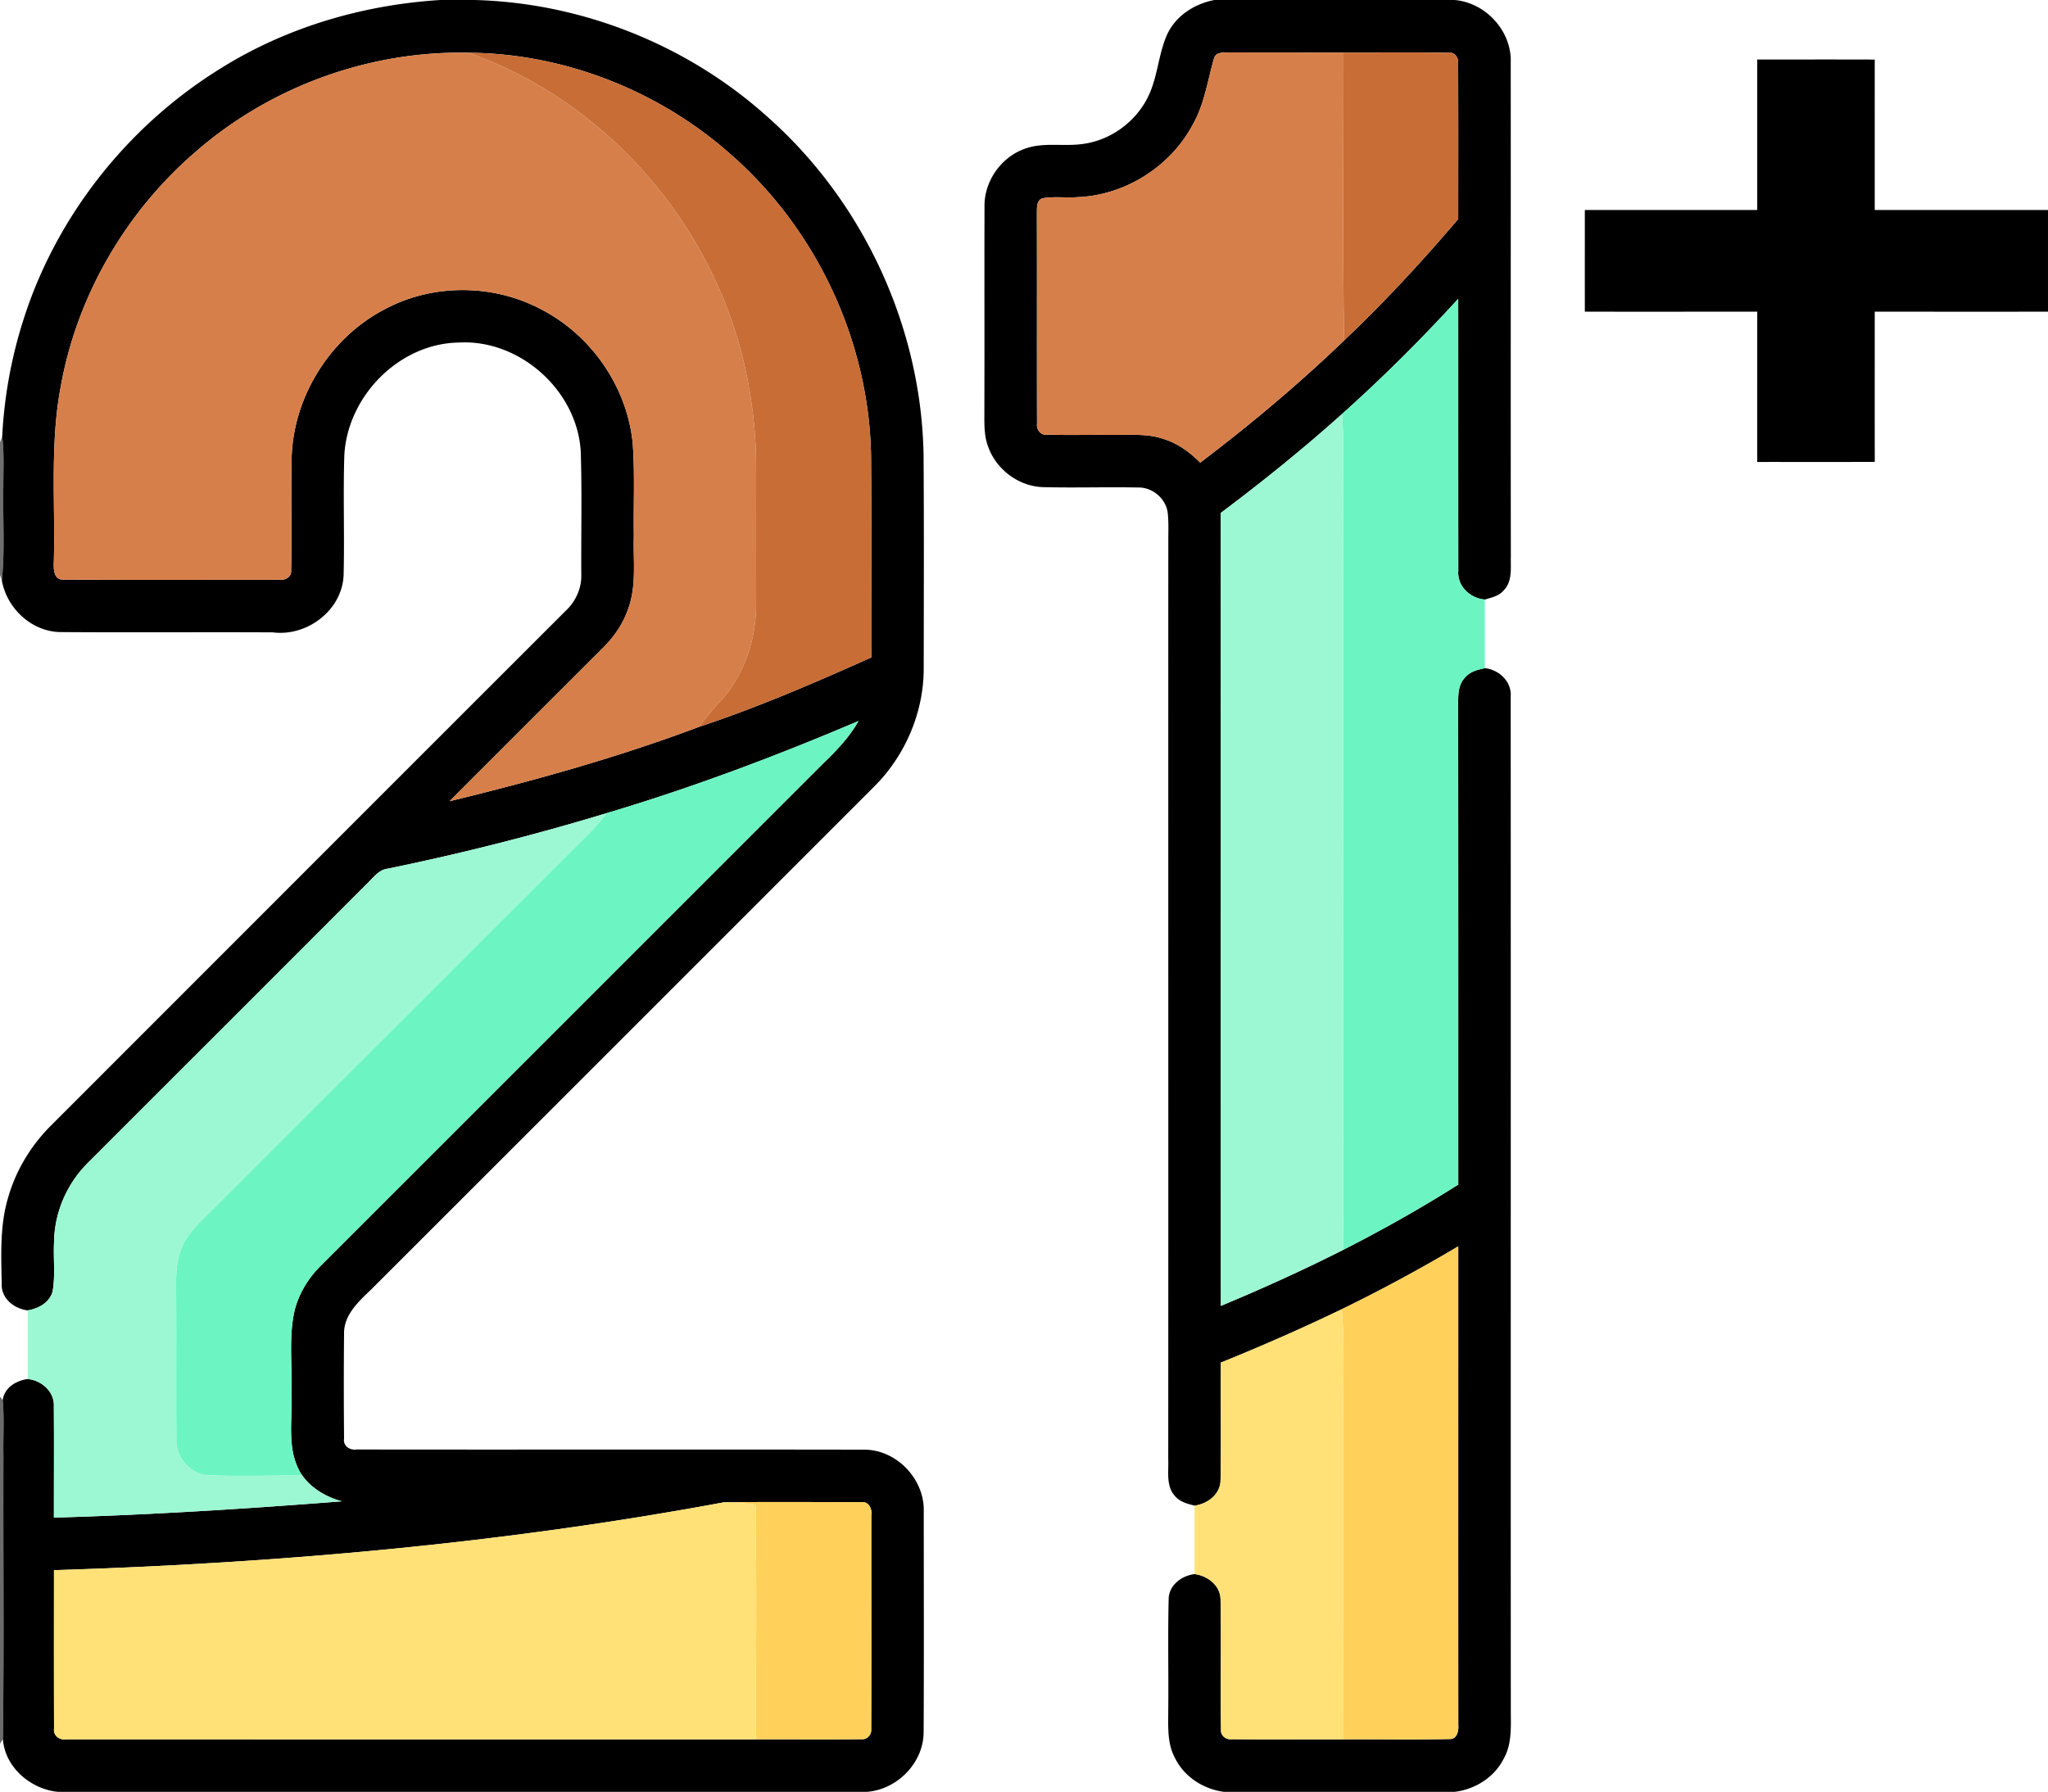 <svg xmlns="http://www.w3.org/2000/svg" width="780.086" height="512pt" viewBox="0 0 585.064 512"><path d="M125.76 0h9.82c30.55.8 60.59 12.73 83.36 33.11 27.54 24.2 44.26 60.17 44.9 96.84.14 20.36.07 40.73.04 61.09 0 12.77-5.46 25.3-14.61 34.17-47.66 47.7-95.34 95.37-143.03 143.04-3.61 3.51-8 7.29-7.95 12.81-.1 10-.09 20.01 0 30.01-.35 2.12 1.7 3.42 3.63 3.11 48.37.07 96.76-.04 145.14.05 9.19.09 17.12 8.52 16.83 17.68.01 21.04.08 42.09-.03 63.12-.08 8.73-7.54 16.3-16.17 16.97H16.49c-7.75-.78-15.1-7.03-15.66-15.06.35-26.99.05-53.99.15-80.98-.12-5.28.28-10.58-.21-15.84.45-3.6 3.83-5.62 7.14-6.08 4.04.39 7.75 3.68 7.47 7.97.09 10.54 0 21.09.02 31.64 27.45-.79 54.86-2.52 82.24-4.66-4.42-1.23-8.56-3.59-11.28-7.37-4.74-6.97-2.69-15.72-3.12-23.59.34-7.95-.88-16.08 1-23.89 1.26-4.73 3.91-9.01 7.37-12.45 47.86-47.85 95.71-95.71 143.57-143.57 3.8-3.64 7.47-7.48 10.08-12.1-23.5 10.02-47.45 19.02-71.94 26.33a705.565 705.565 0 0 1-62.41 15.84c-2.78.25-4.37 2.76-6.25 4.5-26.46 26.53-52.99 52.99-79.48 79.51-6.04 5.92-9.64 14.23-9.74 22.7-.25 4.66.4 9.38-.38 14.01-.82 3.26-4.04 5.02-7.15 5.52-3.8-.45-7.54-3.34-7.42-7.46-.14-8.29-.58-16.8 1.85-24.83 2.23-7.8 6.58-14.92 12.32-20.62 48.97-48.99 97.92-98 146.92-146.96 2.9-2.71 4.65-6.56 4.48-10.57-.07-11.71.22-23.44-.16-35.14-1.12-17.37-17.47-31.97-34.88-30.97-17.05.29-31.75 15.36-32.65 32.19-.37 11.3.07 22.62-.2 33.92-.18 10.21-10.34 17.98-20.24 16.7-20.27-.1-40.54.07-60.81-.08-8.16-.19-15.16-6.8-16.58-14.71.9-8.94.22-17.95.42-26.93-.02-4.75.27-9.51-.33-14.24.57-11.3 2.6-22.53 6.05-33.31 9.43-29.8 30.08-55.74 56.68-72.07C82.09 7.7 103.81 1.38 125.76 0M56.12 43.18c-19.93 17.05-33.94 40.95-38.68 66.78-3.21 16.49-1.64 33.36-2.05 50.04-.07 2.08-.34 5.71 2.71 5.62 20.62.1 41.26.04 61.89.03 1.53.21 3.37-.87 3.18-2.6.23-10.94-.11-21.9.16-32.85.73-17.44 11.33-34.05 26.88-41.99 13.67-7.21 30.82-7.07 44.44.21 14.37 7.42 24.63 22.33 26.12 38.47.62 8.68.16 17.4.3 26.1-.24 7.03.87 14.36-1.66 21.11-1.46 4.22-4.06 7.97-7.23 11.09-14.59 14.58-29.18 29.16-43.75 43.75 24.06-5.84 48.01-12.5 71.19-21.22 16.82-5.56 33.12-12.62 49.29-19.86-.04-19.28.09-38.55-.07-57.82-.64-32.53-15.53-64.42-40-85.85-20.48-18.23-47.59-28.94-75.04-29.12-28.18-.61-56.4 9.62-77.68 28.11m150.76 386.08c-63.15 11.75-127.29 17.42-191.46 19.4 0 15.09-.04 30.19.02 45.29-.29 1.98 1.62 3.38 3.48 3.04 65.67.02 131.34.01 197.01.01 10.04-.04 20.09.07 30.13-.04 1.64.2 3-1.33 2.82-2.91.08-20.37 0-40.73.03-61.09.3-1.81-.75-4.01-2.85-3.73-13.06-.02-26.12-.11-39.18.03zM346.97 0h68.59c8.92.78 16.37 8.92 16.02 17.93.04 47.01-.03 94.03.03 141.05-.09 3.25.51 7.08-1.98 9.65-1.35 1.65-3.51 2.13-5.45 2.68-4.22-.35-7.98-3.86-7.58-8.29-.04-25.88.01-51.76-.02-77.64-10.52 11.51-21.58 22.52-33.19 32.92-11.11 9.96-22.73 19.33-34.66 28.28.07 75.53 0 151.05.04 226.57 11.83-4.94 23.54-10.23 34.99-16.03 11.21-5.72 22.2-11.89 32.83-18.64-.01-45.15.03-90.3-.03-135.45.08-3.2-.45-6.96 2-9.47 1.39-1.69 3.59-2.18 5.62-2.65 4.06.46 7.69 3.81 7.39 8.1.05 96.33-.01 192.67.03 289-.03 4.9.48 10.17-2.08 14.61-2.66 5.27-8.15 8.67-13.94 9.38h-65.91c-5.84-.75-11.34-4.27-13.97-9.6-2.26-4.09-1.97-8.9-1.96-13.41.12-10.69-.15-21.39.12-32.07.05-3.98 3.72-6.67 7.39-7.15 3.73.48 7.41 3.25 7.43 7.3.24 12.33-.07 24.67.13 37.01-.24 1.81 1.42 3.13 3.14 2.88 10.62.11 21.24 0 31.86.04 10.06-.07 20.12.14 30.18-.09 2.17.18 2.77-2.24 2.61-3.93-.03-45.62 0-91.24-.01-136.85a457.655 457.655 0 0 1-33.28 17.97c-11.34 5.47-22.87 10.53-34.55 15.25-.08 11.18.12 22.37-.08 33.55 0 4.05-3.69 6.84-7.43 7.32-2.05-.53-4.29-1.09-5.67-2.84-2.52-2.84-1.69-6.93-1.84-10.4.05-87.33-.01-174.66.02-262-.02-2.88.16-5.78-.2-8.65-.62-4.02-4.46-7.16-8.51-7.03-8.99-.18-17.98.13-26.96-.1-6.95-.16-13.42-4.95-15.76-11.46-1.33-3.43-1.1-7.16-1.12-10.77.06-19.34-.02-38.68.04-58.02-.09-7.32 4.93-14.3 11.88-16.57 5.12-1.74 10.58-.51 15.85-1.2 8.43-.97 16.08-6.72 19.44-14.49 2.4-5.5 2.6-11.68 5.14-17.12 2.53-5.21 7.83-8.53 13.41-9.57m-.2 16.83c-1.81 6.35-2.74 13.08-6.09 18.89-6.37 11.91-19.2 20.02-32.7 20.61-3.4.28-6.86-.28-10.23.34-1.74.69-1.49 2.79-1.54 4.29.06 20.03-.02 40.06.04 60.09-.24 1.63 1.01 3.39 2.8 3.16 6.31.16 12.64 0 18.97.06 4.67.07 9.48-.43 14.01 1.04 4.19 1.21 7.81 3.81 10.84 6.89 14.33-10.85 28.12-22.43 41.09-34.89 11.52-10.94 22.33-22.62 32.62-34.73 0-14.84.05-29.69-.02-44.54.15-1.43-.89-3.09-2.46-2.96-10.1-.19-20.2-.03-30.29-.07-10.95-.03-21.89.01-32.83-.03-1.54.01-3.8-.1-4.21 1.85zM502 17c11.19.01 22.38-.02 33.57.02-.01 14.32 0 28.65 0 42.98 16.49.01 32.99-.01 49.49.01 0 9.68.01 19.36 0 29.05-16.5.01-33 0-49.49 0 0 14.31-.02 28.61.01 42.92-11.19.05-22.39.01-33.58.02-.01-14.31.01-28.63 0-42.94-16.42 0-32.83.01-49.25 0-.01-9.69 0-19.37 0-29.06 16.42-.01 32.83.01 49.25 0V17z"></path><g fill="#d77f4a"><path d="M56.12 43.18c21.28-18.49 49.5-28.72 77.68-28.11 39.46 13.77 70.01 49.25 79.04 89.92 2.12 9.51 3.21 19.27 3.17 29.02.01 12.67-.04 25.35 0 38.02.17 10.56-3.46 21.39-10.87 29.05-1.99 2.08-3.77 4.36-5.52 6.64-23.18 8.72-47.13 15.38-71.19 21.22 14.57-14.59 29.16-29.17 43.75-43.75 3.17-3.12 5.77-6.87 7.23-11.09 2.53-6.75 1.42-14.08 1.66-21.11-.14-8.7.32-17.42-.3-26.1-1.49-16.14-11.75-31.05-26.12-38.47-13.62-7.28-30.77-7.42-44.44-.21-15.55 7.94-26.15 24.55-26.88 41.99-.27 10.95.07 21.91-.16 32.85.19 1.73-1.65 2.81-3.18 2.6-20.63.01-41.27.07-61.89-.03-3.05.09-2.78-3.54-2.71-5.62.41-16.68-1.16-33.55 2.05-50.04 4.74-25.83 18.75-49.73 38.68-66.78zM346.77 16.83c.41-1.95 2.67-1.84 4.21-1.85 10.94.04 21.88 0 32.83.03.03 27.43-.28 54.88.15 82.3-12.97 12.46-26.76 24.04-41.09 34.89-3.03-3.08-6.65-5.68-10.84-6.89-4.53-1.47-9.34-.97-14.01-1.04-6.33-.06-12.66.1-18.97-.06-1.79.23-3.04-1.53-2.8-3.16-.06-20.03.02-40.06-.04-60.09.05-1.5-.2-3.6 1.54-4.29 3.37-.62 6.83-.06 10.23-.34 13.5-.59 26.33-8.7 32.7-20.61 3.35-5.81 4.28-12.54 6.09-18.89z"></path></g><g fill="#c86d36"><path d="M133.8 15.07c27.45.18 54.56 10.89 75.04 29.12 24.47 21.43 39.36 53.32 40 85.85.16 19.27.03 38.54.07 57.82-16.17 7.24-32.47 14.3-49.29 19.86 1.75-2.28 3.53-4.56 5.52-6.64 7.41-7.66 11.04-18.49 10.87-29.05-.04-12.67.01-25.35 0-38.02.04-9.75-1.05-19.51-3.17-29.02-9.03-40.67-39.58-76.15-79.04-89.92zM383.81 15.01c10.09.04 20.19-.12 30.29.07 1.57-.13 2.61 1.53 2.46 2.96.07 14.85.02 29.7.02 44.54-10.29 12.11-21.1 23.79-32.62 34.73-.43-27.42-.12-54.87-.15-82.3z"></path></g><g fill="#6cf5c2"><path d="M383.39 118.3c11.61-10.4 22.67-21.41 33.19-32.92.03 25.88-.02 51.76.02 77.64-.4 4.43 3.36 7.94 7.58 8.29v19.6c-2.03.47-4.23.96-5.62 2.65-2.45 2.51-1.92 6.27-2 9.47.06 45.15.02 90.3.03 135.45-10.63 6.75-21.62 12.92-32.83 18.64-.16-72.71-.02-145.41-.08-218.12-.05-6.9.25-13.81-.29-20.7zM173.32 232.35c24.49-7.31 48.44-16.31 71.94-26.33-2.61 4.62-6.28 8.46-10.08 12.1-47.86 47.86-95.71 95.72-143.57 143.57-3.46 3.44-6.11 7.72-7.37 12.45-1.88 7.81-.66 15.94-1 23.89.43 7.87-1.62 16.62 3.12 23.59-8.8-.01-17.62.23-26.42-.04-5.42-.04-9.88-5.11-9.57-10.46-.08-14.38.05-28.77-.06-43.16-.01-3.75 0-7.62 1.47-11.13 1.85-4.78 5.89-8.13 9.39-11.66 34.66-34.68 69.34-69.34 104.01-104 2.89-2.77 5.72-5.62 8.14-8.82z"></path></g><g fill="#9cf8d2"><path d="M348.73 146.58c11.93-8.95 23.55-18.32 34.66-28.28.54 6.89.24 13.8.29 20.7.06 72.71-.08 145.41.08 218.12-11.45 5.8-23.16 11.09-34.99 16.03-.04-75.52.03-151.04-.04-226.57zM110.91 248.19c21.03-4.33 41.86-9.61 62.41-15.84-2.42 3.2-5.25 6.05-8.14 8.82-34.67 34.66-69.35 69.32-104.01 104-3.5 3.53-7.54 6.88-9.39 11.66-1.47 3.51-1.48 7.38-1.47 11.13.11 14.39-.02 28.78.06 43.16-.31 5.35 4.15 10.42 9.57 10.46 8.8.27 17.62.03 26.42.04 2.72 3.78 6.86 6.14 11.28 7.37-27.38 2.14-54.79 3.87-82.24 4.66-.02-10.55.07-21.1-.02-31.64.28-4.29-3.43-7.58-7.47-7.97 0-6.54-.01-13.07 0-19.61 3.11-.5 6.33-2.26 7.15-5.52.78-4.63.13-9.35.38-14.01.1-8.47 3.7-16.78 9.74-22.7 26.49-26.52 53.02-52.98 79.48-79.51 1.88-1.74 3.47-4.25 6.25-4.5z"></path></g><path opacity=".57" d="M0 126.39l.63-1.66c.6 4.73.31 9.49.33 14.24-.2 8.98.48 17.99-.42 26.93L0 164.33z"></path><g fill="#ffd15b"><path d="M383.31 374.1a457.655 457.655 0 0 0 33.28-17.97c.01 45.61-.02 91.23.01 136.85.16 1.69-.44 4.11-2.61 3.93-10.06.23-20.12.02-30.18.09-.09-29.33-.04-58.66-.05-87.99-.25-11.64.54-23.31-.45-34.91zM206.88 429.26c13.06-.14 26.12-.05 39.18-.03 2.1-.28 3.15 1.92 2.85 3.73-.03 20.36.05 40.72-.03 61.09.18 1.58-1.18 3.11-2.82 2.91-10.04.11-20.09 0-30.13.04.04-22.36.24-44.72-.08-67.07-2.98-.37-5.96-.78-8.97-.67z"></path></g><g fill="#ffe177"><path d="M348.76 389.35c11.68-4.72 23.21-9.78 34.55-15.25.99 11.6.2 23.27.45 34.91.01 29.33-.04 58.66.05 87.99-10.62-.04-21.24.07-31.86-.04-1.72.25-3.38-1.07-3.14-2.88-.2-12.34.11-24.68-.13-37.01-.02-4.05-3.7-6.82-7.43-7.3.02-6.52.02-13.03 0-19.55 3.74-.48 7.43-3.27 7.43-7.32.2-11.18 0-22.37.08-33.55zM15.42 448.66c64.17-1.98 128.31-7.65 191.46-19.4 3.01-.11 5.99.3 8.97.67.32 22.35.12 44.71.08 67.07-65.67 0-131.34.01-197.01-.01-1.86.34-3.77-1.06-3.48-3.04-.06-15.1-.02-30.2-.02-45.29z"></path></g><g><path opacity=".58" d="M0 399.05l.77 1.07c.49 5.26.09 10.56.21 15.84-.1 26.99.2 53.99-.15 80.98L0 498.26z"></path></g></svg>